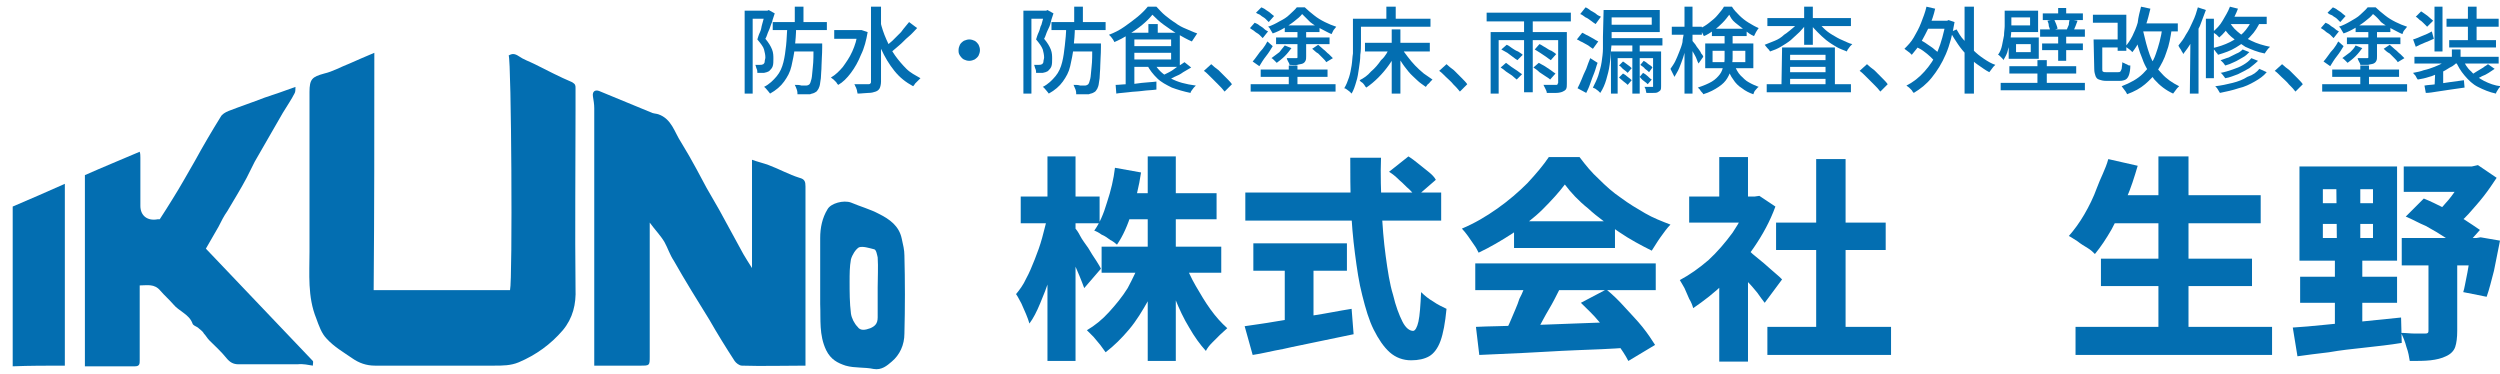 <?xml version="1.0" encoding="utf-8"?>
<!-- Generator: Adobe Illustrator 27.8.1, SVG Export Plug-In . SVG Version: 6.00 Build 0)  -->
<svg version="1.1" id="レイヤー_1" xmlns="http://www.w3.org/2000/svg" xmlns:xlink="http://www.w3.org/1999/xlink" x="0px"
	 y="0px" width="374px" height="56px" viewBox="0 0 374 56" style="enable-background:new 0 0 374 56;" xml:space="preserve">
<style type="text/css">
	.st0{fill:#036EB1;}
</style>
<g>
	<g>
		<path class="st0" d="M111.4,1.6h3.5v1.2h-2.3V14h-1.2V1.6z M114.6,1.6h0.2l0.2-0.1l0.9,0.5c-0.1,0.4-0.3,0.8-0.4,1.3
			c-0.2,0.4-0.3,0.9-0.5,1.3s-0.3,0.9-0.5,1.2c0.5,0.6,0.8,1.1,1,1.6s0.2,1,0.2,1.4c0,0.4,0,0.8-0.1,1.1s-0.3,0.5-0.5,0.7
			c-0.1,0.1-0.2,0.1-0.4,0.2c-0.1,0-0.3,0.1-0.4,0.1s-0.3,0-0.5,0s-0.3,0-0.5,0c0-0.2,0-0.4-0.1-0.6c-0.1-0.2-0.1-0.4-0.2-0.6
			c0.2,0,0.3,0,0.4,0s0.2,0,0.3,0c0.2,0,0.3,0,0.5-0.1c0.1-0.1,0.2-0.2,0.2-0.4s0.1-0.4,0.1-0.6c0-0.4-0.1-0.8-0.2-1.2
			s-0.5-0.9-1-1.5c0.1-0.3,0.2-0.7,0.4-1.1s0.2-0.8,0.3-1.1c0.1-0.4,0.2-0.7,0.3-1.1c0.1-0.3,0.2-0.6,0.2-0.8L114.6,1.6L114.6,1.6z
			 M117.8,4h1.3c0,1.1-0.1,2.1-0.2,3.1s-0.3,1.9-0.5,2.8s-0.6,1.6-1.1,2.3s-1.2,1.3-2.1,1.8c-0.1-0.1-0.2-0.3-0.4-0.5
			s-0.3-0.4-0.5-0.5c0.8-0.4,1.4-1,1.9-1.6s0.8-1.3,1-2.1s0.3-1.6,0.4-2.5S117.7,5,117.8,4z M115.6,3.3h8.1v1.2h-8.1V3.3z
			 M118.4,6.5h3.7v1.2h-3.7V6.5z M118.9,1h1.3v2.8h-1.3V1z M121.7,6.5h1.3c0,0.1,0,0.3,0,0.4s0,0.2,0,0.2c0,1.1-0.1,2-0.1,2.7
			s-0.1,1.4-0.1,1.9c-0.1,0.5-0.1,0.9-0.2,1.2s-0.2,0.5-0.3,0.6c-0.1,0.2-0.3,0.3-0.5,0.4c-0.2,0.1-0.4,0.1-0.6,0.2
			c-0.2,0-0.5,0-0.8,0s-0.7,0-1.1,0c0-0.2,0-0.4-0.1-0.7s-0.2-0.5-0.3-0.7c0.4,0,0.7,0,1,0.1c0.3,0,0.5,0,0.7,0s0.4-0.1,0.5-0.2
			c0.1-0.1,0.2-0.4,0.3-0.8s0.1-1,0.2-1.8s0.1-1.9,0.1-3.2V6.5z"/>
		<path class="st0" d="M128.4,4.5h0.3h0.2l0.9,0.3c-0.2,1.2-0.5,2.4-1,3.4c-0.4,1-0.9,1.9-1.5,2.7s-1.2,1.4-1.9,1.8
			c-0.1-0.1-0.2-0.2-0.3-0.4c-0.1-0.1-0.3-0.3-0.4-0.4c-0.1-0.1-0.3-0.2-0.4-0.3c0.7-0.4,1.3-1,1.8-1.6c0.5-0.7,1-1.4,1.4-2.3
			s0.7-1.8,0.8-2.9V4.5H128.4z M124.8,4.5h4.1v1.3h-4.1C124.8,5.8,124.8,4.5,124.8,4.5z M130.4,1h1.4v11.2c0,0.4-0.1,0.8-0.2,1
			c-0.1,0.2-0.3,0.4-0.6,0.5s-0.6,0.2-1.1,0.2c-0.4,0-1,0.1-1.6,0.1c0-0.1-0.1-0.3-0.1-0.5c-0.1-0.2-0.1-0.4-0.2-0.5
			c-0.1-0.2-0.1-0.3-0.2-0.4c0.5,0,0.9,0,1.3,0c0.4,0,0.7,0,0.8,0s0.2,0,0.3-0.1s0.1-0.1,0.1-0.3V1H130.4z M131.7,3.2
			c0.2,0.9,0.5,1.8,0.9,2.7s0.8,1.7,1.3,2.4s1.1,1.4,1.7,2c0.6,0.6,1.4,1,2.1,1.4c-0.1,0.1-0.2,0.2-0.4,0.4
			c-0.1,0.1-0.3,0.3-0.4,0.4c-0.1,0.2-0.2,0.3-0.3,0.4c-1.1-0.6-2-1.3-2.8-2.3s-1.4-2-2-3.3s-1-2.6-1.3-4L131.7,3.2z M136,3.3
			l1.2,0.9c-0.4,0.4-0.8,0.9-1.3,1.3s-0.9,0.9-1.4,1.3s-0.9,0.8-1.3,1.1l-1-0.7c0.4-0.3,0.8-0.7,1.3-1.1c0.4-0.4,0.9-0.9,1.3-1.3
			C135.3,4.1,135.7,3.7,136,3.3z"/>
		<path class="st0" d="M145,5.9c0.3,0,0.6,0.1,0.8,0.2s0.4,0.3,0.6,0.6c0.1,0.2,0.2,0.5,0.2,0.8s-0.1,0.6-0.2,0.8
			c-0.1,0.2-0.3,0.4-0.6,0.6c-0.2,0.1-0.5,0.2-0.8,0.2s-0.6-0.1-0.8-0.2c-0.2-0.1-0.4-0.3-0.6-0.6s-0.2-0.5-0.2-0.8s0.1-0.6,0.2-0.8
			c0.1-0.2,0.3-0.4,0.6-0.6C144.5,6,144.7,5.9,145,5.9z"/>
		<path class="st0" d="M153.1,1.6h3.5v1.2h-2.3V14h-1.2V1.6z M156.3,1.6h0.2l0.2-0.1l0.9,0.5c-0.1,0.4-0.3,0.8-0.4,1.3
			s-0.3,0.9-0.5,1.3s-0.3,0.9-0.5,1.2c0.5,0.6,0.8,1.1,1,1.6s0.2,1,0.2,1.4c0,0.4,0,0.8-0.1,1.1s-0.3,0.5-0.5,0.7
			c-0.1,0.1-0.2,0.1-0.4,0.2c-0.1,0-0.3,0.1-0.4,0.1c-0.1,0-0.3,0-0.5,0s-0.3,0-0.5,0c0-0.2,0-0.4-0.1-0.6c-0.1-0.2-0.1-0.4-0.2-0.6
			c0.2,0,0.3,0,0.4,0c0.1,0,0.2,0,0.3,0c0.2,0,0.3,0,0.5-0.1c0.1-0.1,0.2-0.2,0.2-0.4s0.1-0.4,0.1-0.6c0-0.4-0.1-0.8-0.2-1.2
			c-0.2-0.5-0.5-0.9-1-1.5c0.1-0.3,0.2-0.7,0.4-1.1s0.2-0.8,0.4-1.1c0.1-0.4,0.2-0.7,0.3-1.1c0.1-0.3,0.2-0.6,0.2-0.8L156.3,1.6
			L156.3,1.6z M159.5,4h1.3c0,1.1-0.1,2.1-0.2,3.1s-0.3,1.9-0.5,2.8s-0.6,1.6-1.1,2.3s-1.2,1.3-2.1,1.8c-0.1-0.1-0.2-0.3-0.4-0.5
			s-0.3-0.4-0.5-0.5c0.8-0.4,1.4-1,1.9-1.6s0.8-1.3,1-2.1s0.3-1.6,0.4-2.5S159.5,5,159.5,4z M157.3,3.3h8.1v1.2h-8.1V3.3z
			 M160.1,6.5h3.7v1.2h-3.7V6.5z M160.7,1h1.3v2.8h-1.3V1z M163.4,6.5h1.3c0,0.1,0,0.3,0,0.4s0,0.2,0,0.2c0,1.1-0.1,2-0.1,2.7
			s-0.1,1.4-0.1,1.9c-0.1,0.5-0.1,0.9-0.2,1.2c-0.1,0.3-0.2,0.5-0.3,0.6c-0.1,0.2-0.3,0.3-0.5,0.4c-0.2,0.1-0.4,0.1-0.6,0.2
			c-0.2,0-0.5,0-0.8,0s-0.7,0-1.1,0c0-0.2,0-0.4-0.1-0.7c-0.1-0.2-0.2-0.5-0.3-0.7c0.4,0,0.7,0,1,0.1c0.3,0,0.5,0,0.7,0
			s0.4-0.1,0.5-0.2c0.1-0.1,0.2-0.4,0.3-0.8c0.1-0.4,0.1-1,0.2-1.8c0.1-0.8,0.1-1.9,0.1-3.2L163.4,6.5L163.4,6.5z"/>
		<path class="st0" d="M172.4,2.2c-0.4,0.5-0.9,1-1.5,1.5s-1.3,1-2,1.4c-0.7,0.5-1.5,0.9-2.2,1.2c0-0.1-0.1-0.2-0.2-0.4
			c-0.1-0.1-0.2-0.3-0.3-0.4s-0.2-0.2-0.3-0.3c0.8-0.3,1.6-0.7,2.3-1.2s1.4-1,2-1.5s1.1-1,1.5-1.5h1.3c0.4,0.4,0.8,0.9,1.3,1.3
			s1,0.8,1.5,1.1c0.5,0.4,1.1,0.7,1.6,0.9s1.1,0.5,1.7,0.7c-0.1,0.2-0.3,0.4-0.4,0.6c-0.1,0.2-0.3,0.4-0.4,0.6
			c-0.7-0.3-1.4-0.7-2.1-1.1s-1.4-0.9-2.1-1.4C173.4,3.2,172.9,2.7,172.4,2.2z M166.9,12.7c0.5,0,1.1-0.1,1.8-0.1s1.4-0.1,2.1-0.2
			c0.8-0.1,1.5-0.1,2.2-0.2v1.2c-0.7,0.1-1.4,0.1-2.1,0.2c-0.7,0.1-1.4,0.1-2.1,0.2c-0.7,0.1-1.3,0.1-1.8,0.2L166.9,12.7z
			 M168.4,4.9h1.3v7.9l-1.3,0.1V4.9z M169.2,4.9h7.3V10h-7.3V8.9h6v-3h-6V4.9z M169.2,6.9h6.5v1h-6.5V6.9z M172.7,9.5
			c0.5,0.9,1.3,1.7,2.4,2.2c1.1,0.6,2.3,0.9,3.8,1.1c-0.1,0.1-0.2,0.2-0.3,0.3s-0.2,0.3-0.3,0.4c-0.1,0.1-0.2,0.3-0.2,0.4
			c-1-0.2-2-0.5-2.8-0.8c-0.8-0.4-1.6-0.8-2.2-1.4c-0.6-0.6-1.1-1.2-1.5-2L172.7,9.5z M171.8,3.6h1.4v1.9h-1.4V3.6z M177.2,9.3
			l1,0.8c-0.4,0.2-0.8,0.5-1.2,0.7c-0.4,0.3-0.8,0.5-1.3,0.7c-0.4,0.2-0.8,0.4-1.2,0.6l-0.8-0.7c0.4-0.2,0.8-0.4,1.2-0.6
			c0.4-0.2,0.8-0.5,1.2-0.8C176.5,9.8,176.9,9.5,177.2,9.3z"/>
		<path class="st0" d="M183.2,13.7c-0.3-0.4-0.6-0.7-1-1.1c-0.4-0.4-0.7-0.7-1.1-1.1s-0.7-0.7-1-0.9l1.1-1c0.3,0.3,0.7,0.6,1.1,0.9
			c0.4,0.4,0.7,0.7,1.1,1.1s0.7,0.7,0.9,1L183.2,13.7z"/>
		<path class="st0" d="M187,4.2l0.7-0.8c0.2,0.1,0.5,0.2,0.7,0.4c0.3,0.2,0.5,0.3,0.7,0.5c0.2,0.2,0.4,0.3,0.6,0.4l-0.8,1
			c-0.1-0.1-0.3-0.3-0.5-0.5s-0.5-0.3-0.7-0.5S187.2,4.4,187,4.2z M187.1,12.6h12.7v1.1h-12.7V12.6z M187.4,9.2
			c0.2-0.2,0.4-0.5,0.7-0.9c0.2-0.3,0.5-0.7,0.8-1c0.3-0.4,0.5-0.7,0.7-1.1l0.8,0.7c-0.3,0.5-0.6,1-1,1.5s-0.7,1-1,1.5L187.4,9.2z
			 M187.9,1.9l0.8-0.8c0.2,0.1,0.5,0.2,0.7,0.4c0.3,0.2,0.5,0.3,0.7,0.5s0.4,0.3,0.5,0.4l-0.8,0.9c-0.1-0.1-0.3-0.3-0.5-0.5
			s-0.5-0.3-0.7-0.5S188.1,2.1,187.9,1.9z M188.6,10.4h10v1.1h-10V10.4z M194.8,2.1c-0.3,0.4-0.7,0.7-1.2,1.1s-1,0.7-1.5,1
			S191,4.8,190.4,5c-0.1-0.2-0.2-0.3-0.3-0.5s-0.2-0.4-0.4-0.5c0.6-0.2,1.2-0.5,1.7-0.8c0.6-0.3,1.1-0.6,1.5-1s0.8-0.7,1.1-1.1h1.2
			c0.4,0.4,0.9,0.8,1.4,1.2s1,0.7,1.6,1s1.1,0.5,1.7,0.7c-0.1,0.1-0.2,0.3-0.4,0.5c-0.1,0.2-0.2,0.4-0.3,0.6c-0.5-0.2-1-0.5-1.6-0.8
			s-1.1-0.6-1.6-1C195.5,2.8,195.1,2.4,194.8,2.1z M192.2,6.8l1,0.4c-0.3,0.4-0.6,0.8-1,1.2c-0.4,0.4-0.8,0.7-1.2,1
			c-0.1-0.1-0.2-0.2-0.4-0.4c-0.1-0.1-0.3-0.3-0.4-0.3c0.4-0.3,0.8-0.6,1.2-0.9C191.6,7.5,191.9,7.2,192.2,6.8z M190.9,5.6h8v1h-8
			V5.6z M192.2,3.8h5.2v1h-5.2V3.8z M194.2,4.4h1.2v4c0,0.3,0,0.5-0.1,0.7s-0.2,0.3-0.4,0.4c-0.2,0.1-0.5,0.1-0.8,0.2s-0.7,0-1.2,0
			c0-0.2-0.1-0.3-0.2-0.5c-0.1-0.2-0.2-0.4-0.2-0.5c0.3,0,0.6,0,0.9,0s0.5,0,0.5,0c0.1,0,0.2,0,0.2-0.1c0,0,0-0.1,0-0.2v-4
			C194.1,4.4,194.2,4.4,194.2,4.4z M192.8,9.8h1.3v3.5h-1.3V9.8z M196.3,7.3l0.9-0.6c0.2,0.2,0.5,0.4,0.8,0.7
			c0.3,0.2,0.5,0.5,0.8,0.7c0.2,0.2,0.4,0.4,0.6,0.6l-1,0.6c-0.1-0.2-0.3-0.4-0.5-0.6s-0.5-0.5-0.7-0.7
			C196.8,7.8,196.6,7.5,196.3,7.3z"/>
		<path class="st0" d="M202.3,2.8h1.3v3.6c0,0.6,0,1.2-0.1,1.8c0,0.7-0.1,1.3-0.2,2c-0.1,0.7-0.2,1.4-0.4,2
			c-0.2,0.7-0.4,1.3-0.7,1.8c-0.1-0.1-0.2-0.2-0.3-0.3s-0.3-0.2-0.4-0.3c-0.1-0.1-0.3-0.2-0.4-0.2c0.3-0.5,0.5-1,0.7-1.6
			s0.3-1.2,0.4-1.8c0.1-0.6,0.1-1.2,0.2-1.8c0-0.6,0-1.1,0-1.6V2.8H202.3z M202.9,2.8H214V4h-11.1V2.8z M207.9,7.1l1.1,0.4
			c-0.3,0.8-0.7,1.5-1.2,2.2s-1,1.3-1.6,1.9c-0.6,0.6-1.2,1.1-1.8,1.5c-0.1-0.1-0.2-0.2-0.3-0.4c-0.1-0.1-0.2-0.3-0.4-0.4
			s-0.2-0.2-0.3-0.3c0.6-0.3,1.2-0.7,1.7-1.3c0.6-0.5,1.1-1.1,1.5-1.7C207.3,8.4,207.6,7.7,207.9,7.1z M204.2,6.4h9.7v1.3h-9.7V6.4z
			 M207.4,1h1.4v2.5h-1.4V1z M208.2,4.4h1.3V14h-1.3V4.4z M209.7,7.1c0.2,0.5,0.5,0.9,0.9,1.4s0.7,0.9,1.1,1.3s0.8,0.8,1.3,1.2
			c0.4,0.3,0.9,0.6,1.3,0.9c-0.1,0.1-0.2,0.2-0.3,0.3s-0.2,0.3-0.4,0.4c-0.1,0.1-0.2,0.3-0.3,0.4c-0.4-0.3-0.9-0.6-1.3-1
			c-0.4-0.4-0.9-0.8-1.3-1.3c-0.4-0.5-0.8-1-1.1-1.5c-0.4-0.5-0.7-1.1-0.9-1.6L209.7,7.1z"/>
		<path class="st0" d="M218.4,13.7c-0.3-0.4-0.6-0.7-1-1.1c-0.3-0.4-0.7-0.7-1.1-1.1s-0.7-0.7-1-0.9l1.1-1c0.3,0.3,0.7,0.6,1.1,0.9
			c0.4,0.4,0.7,0.7,1.1,1.1c0.4,0.4,0.7,0.7,0.9,1L218.4,13.7z"/>
		<path class="st0" d="M222.4,1.9H235v1.3h-12.6V1.9z M223,4.8h10.6V6h-9.4v8H223V4.8z M224.5,10.1l0.8-0.7c0.3,0.2,0.5,0.4,0.8,0.6
			c0.3,0.2,0.6,0.4,0.9,0.6c0.3,0.2,0.5,0.4,0.7,0.5l-0.8,0.8c-0.2-0.2-0.4-0.3-0.7-0.6c-0.3-0.2-0.6-0.4-0.9-0.6
			C225.1,10.5,224.8,10.3,224.5,10.1z M224.6,7.4l0.8-0.7c0.3,0.1,0.5,0.3,0.8,0.5s0.6,0.4,0.9,0.5c0.3,0.2,0.5,0.3,0.7,0.5L227,9
			c-0.2-0.1-0.4-0.3-0.7-0.5s-0.5-0.4-0.8-0.6S224.9,7.6,224.6,7.4z M228,2.7h1.3v11.1H228V2.7z M229.4,10.1l0.8-0.7
			c0.3,0.2,0.6,0.3,0.9,0.5c0.3,0.2,0.6,0.4,0.9,0.6s0.5,0.4,0.7,0.5l-0.8,0.9c-0.2-0.2-0.4-0.3-0.7-0.5s-0.6-0.4-0.9-0.6
			C230,10.5,229.7,10.3,229.4,10.1z M229.6,7.4l0.7-0.8c0.3,0.1,0.5,0.3,0.9,0.5c0.3,0.2,0.6,0.4,0.9,0.5c0.3,0.2,0.5,0.3,0.7,0.5
			L232,9c-0.2-0.1-0.4-0.3-0.7-0.5s-0.6-0.4-0.9-0.6S229.9,7.6,229.6,7.4z M233.1,4.8h1.3v7.7c0,0.3,0,0.6-0.1,0.8s-0.3,0.3-0.5,0.4
			c-0.2,0.1-0.6,0.2-1,0.2s-0.9,0-1.4,0c0-0.2-0.1-0.4-0.2-0.6c-0.1-0.2-0.2-0.4-0.3-0.6c0.3,0,0.5,0,0.8,0s0.5,0,0.7,0s0.3,0,0.4,0
			c0.1,0,0.2,0,0.2-0.1s0.1-0.1,0.1-0.2V4.8z"/>
		<path class="st0" d="M235.9,5.9l0.8-1c0.3,0.1,0.5,0.3,0.8,0.4c0.3,0.2,0.6,0.3,0.9,0.5c0.3,0.2,0.5,0.3,0.7,0.4l-0.8,1.1
			c-0.2-0.1-0.4-0.3-0.7-0.5s-0.6-0.3-0.9-0.5C236.4,6.2,236.2,6,235.9,5.9z M236,13.2c0.2-0.4,0.4-0.8,0.6-1.3
			c0.2-0.5,0.4-1,0.7-1.6c0.2-0.6,0.4-1.1,0.6-1.6l1.1,0.7c-0.2,0.5-0.3,1-0.5,1.5s-0.4,1-0.6,1.6s-0.4,1-0.6,1.4L236,13.2z
			 M236.4,2.1l0.8-1c0.3,0.1,0.5,0.3,0.8,0.5s0.6,0.3,0.8,0.5s0.5,0.3,0.7,0.4l-0.8,1.1c-0.2-0.1-0.4-0.3-0.7-0.5s-0.5-0.4-0.8-0.5
			C236.9,2.4,236.7,2.2,236.4,2.1z M239.9,1.5h1.2v4c0,0.6,0,1.3-0.1,2c0,0.7-0.1,1.5-0.2,2.2c-0.1,0.8-0.3,1.5-0.5,2.2
			s-0.5,1.4-0.9,2c-0.1-0.1-0.2-0.2-0.3-0.3s-0.3-0.2-0.4-0.3c-0.1-0.1-0.3-0.1-0.4-0.2c0.3-0.6,0.6-1.2,0.8-1.8
			c0.2-0.7,0.4-1.3,0.5-2s0.2-1.4,0.2-2c0-0.7,0-1.3,0-1.8L239.9,1.5L239.9,1.5z M240.6,1.5h7.7v3.3h-7.7V3.7h6.5V2.6h-6.5V1.5z
			 M240.7,5.7h8v1.1h-8V5.7z M241,7.7h6.7v1H242V14h-1V7.7z M242.2,11.6l0.6-0.6c0.2,0.1,0.5,0.3,0.7,0.5c0.3,0.2,0.5,0.4,0.6,0.5
			l-0.6,0.7c-0.1-0.1-0.3-0.3-0.6-0.5C242.7,12,242.4,11.8,242.2,11.6z M242.2,9.8l0.6-0.6c0.2,0.1,0.4,0.3,0.7,0.5s0.4,0.3,0.6,0.5
			l-0.6,0.7c-0.1-0.1-0.3-0.3-0.6-0.5S242.5,9.9,242.2,9.8z M244.2,6.2h1.1V14h-1.1V6.2z M245.3,11.5l0.5-0.6
			c0.2,0.1,0.5,0.3,0.7,0.5s0.4,0.4,0.6,0.5l-0.6,0.7c-0.1-0.1-0.3-0.3-0.6-0.5S245.5,11.7,245.3,11.5z M245.4,9.7l0.5-0.6
			c0.2,0.1,0.5,0.3,0.7,0.5c0.3,0.2,0.5,0.3,0.6,0.5l-0.5,0.7c-0.1-0.1-0.3-0.3-0.6-0.5C245.9,10,245.6,9.9,245.4,9.7z M247.4,7.7
			h1.1v5.2c0,0.3,0,0.4-0.1,0.6c-0.1,0.1-0.2,0.2-0.4,0.3s-0.4,0.1-0.7,0.1s-0.6,0-1,0c0-0.1-0.1-0.3-0.1-0.5
			c-0.1-0.2-0.1-0.3-0.2-0.4c0.3,0,0.5,0,0.7,0s0.3,0,0.4,0c0.1,0,0.1,0,0.2,0v-0.1V7.7H247.4z"/>
		<path class="st0" d="M251.9,4.8l0.8,0.3c-0.1,0.6-0.2,1.1-0.4,1.7S252,8,251.8,8.6s-0.4,1.1-0.6,1.6c-0.2,0.5-0.5,0.9-0.7,1.3
			c-0.1-0.2-0.2-0.4-0.3-0.6c-0.1-0.2-0.2-0.4-0.3-0.6c0.2-0.3,0.5-0.7,0.7-1.1c0.2-0.4,0.4-0.9,0.6-1.4c0.2-0.5,0.4-1,0.5-1.5
			C251.7,5.8,251.9,5.3,251.9,4.8z M250.1,4h4.5v1.2h-4.5V4z M252,1h1.2v13H252V1z M253.1,6c0.1,0.1,0.2,0.3,0.4,0.5
			s0.3,0.5,0.5,0.7c0.2,0.3,0.4,0.5,0.5,0.8c0.2,0.2,0.3,0.4,0.3,0.5l-0.7,1c-0.1-0.2-0.2-0.4-0.3-0.7s-0.3-0.6-0.4-0.8
			c-0.2-0.3-0.3-0.6-0.4-0.8c-0.1-0.3-0.3-0.5-0.4-0.6L253.1,6z M258,5h1.2v3.7c0,0.5-0.1,1-0.2,1.5s-0.3,1-0.6,1.5
			c-0.3,0.5-0.7,0.9-1.3,1.3c-0.6,0.4-1.3,0.8-2.3,1.1c0-0.1-0.1-0.2-0.2-0.3s-0.2-0.2-0.3-0.4c-0.1-0.1-0.2-0.2-0.3-0.3
			c0.9-0.3,1.6-0.6,2.1-0.9c0.5-0.3,0.9-0.7,1.2-1.1c0.3-0.4,0.4-0.8,0.5-1.2C258,9.4,258,9,258,8.6V5z M258.7,2.2
			c-0.3,0.4-0.6,0.8-1,1.2s-0.8,0.8-1.3,1.1c-0.5,0.4-1,0.7-1.5,0.9c-0.1-0.2-0.2-0.4-0.3-0.6s-0.2-0.4-0.4-0.5
			c0.5-0.2,1-0.5,1.5-0.9c0.5-0.4,0.9-0.7,1.3-1.2s0.7-0.8,0.9-1.2h1.2c0.3,0.5,0.7,0.9,1.1,1.3s0.9,0.8,1.4,1.1s1,0.6,1.5,0.8
			c-0.1,0.1-0.2,0.3-0.4,0.6c-0.1,0.2-0.2,0.4-0.3,0.6c-0.5-0.2-0.9-0.5-1.4-0.9s-0.9-0.7-1.4-1.1S258.9,2.6,258.7,2.2z M255.1,6.5
			h7.2v3.7h-7.2L255.1,6.5L255.1,6.5z M256.1,4.3h5.2v1.1h-5.2V4.3z M256.2,7.6v1.7h4.9V7.6H256.2z M259.4,9.6
			c0.3,0.7,0.6,1.3,1,1.7s0.8,0.8,1.2,1c0.5,0.3,1,0.5,1.5,0.7c-0.2,0.1-0.3,0.3-0.5,0.5s-0.2,0.4-0.3,0.6c-0.6-0.2-1.2-0.5-1.7-0.9
			c-0.5-0.3-1-0.8-1.3-1.3c-0.4-0.5-0.7-1.2-1-2.1L259.4,9.6z"/>
		<path class="st0" d="M269.2,3.1l1.1,0.4c-0.3,0.4-0.7,0.9-1.1,1.3s-0.9,0.8-1.3,1.2c-0.5,0.4-1,0.7-1.5,1s-1,0.5-1.6,0.7
			c-0.1-0.2-0.2-0.3-0.4-0.5c-0.2-0.2-0.3-0.4-0.4-0.5c0.5-0.2,1-0.4,1.5-0.6s1-0.5,1.4-0.9c0.5-0.3,0.9-0.7,1.3-1
			S268.9,3.5,269.2,3.1z M264.3,12.6h12.6v1.2h-12.6V12.6z M264.4,2.7h12.5v1.2h-12.5V2.7z M266.6,7.1h7.9v6.1h-1.4v-5h-5.3v5.1
			h-1.3L266.6,7.1L266.6,7.1z M267.3,9h6.6v1h-6.6V9z M267.3,10.8h6.6v1h-6.6V10.8z M269.9,1h1.3v5.7h-1.3V1z M271.8,3.1
			c0.3,0.4,0.6,0.7,1,1.1s0.8,0.7,1.3,1s1,0.6,1.5,0.8c0.5,0.2,1,0.5,1.5,0.6c-0.1,0.1-0.2,0.2-0.3,0.3s-0.2,0.3-0.3,0.4
			c-0.1,0.1-0.2,0.3-0.2,0.4c-0.5-0.2-1.1-0.4-1.6-0.7c-0.5-0.3-1-0.6-1.5-1s-0.9-0.8-1.3-1.2s-0.8-0.8-1.1-1.3L271.8,3.1z"/>
		<path class="st0" d="M281.3,13.7c-0.3-0.4-0.6-0.7-1-1.1c-0.4-0.4-0.7-0.7-1.1-1.1s-0.7-0.7-1-0.9l1.1-1c0.3,0.3,0.7,0.6,1.1,0.9
			c0.4,0.4,0.7,0.7,1.1,1.1s0.7,0.7,0.9,1L281.3,13.7z"/>
		<path class="st0" d="M288.2,1l1.3,0.3c-0.2,0.9-0.5,1.8-0.9,2.7c-0.4,0.8-0.8,1.6-1.2,2.3C287,7,286.5,7.6,286,8.2
			c-0.1-0.1-0.2-0.2-0.3-0.3s-0.3-0.2-0.4-0.3c-0.1-0.1-0.3-0.2-0.4-0.3c0.5-0.5,1-1,1.4-1.7s0.8-1.4,1.1-2.2S288,1.9,288.2,1z
			 M291.1,3.1h0.2l0.2-0.1l0.9,0.3c-0.3,1.8-0.7,3.4-1.3,4.8c-0.6,1.4-1.3,2.5-2.1,3.5c-0.8,1-1.7,1.7-2.7,2.3
			c-0.1-0.1-0.2-0.2-0.3-0.4c-0.1-0.1-0.3-0.3-0.4-0.4c-0.1-0.1-0.3-0.2-0.4-0.3c1-0.5,1.9-1.2,2.7-2.1c0.8-0.9,1.5-1.9,2-3.1
			s0.9-2.7,1.2-4.3L291.1,3.1L291.1,3.1z M286.4,6.9l0.7-1c0.4,0.2,0.8,0.4,1.2,0.7c0.4,0.3,0.8,0.5,1.1,0.8
			c0.4,0.3,0.6,0.5,0.9,0.8l-0.7,1.1c-0.2-0.2-0.5-0.5-0.8-0.8s-0.7-0.6-1.1-0.9S286.8,7.1,286.4,6.9z M287.9,3.1h3.5v1.2h-3.5V3.1z
			 M292.7,4.4c0.3,0.5,0.6,1.1,1.1,1.6c0.4,0.5,0.9,1,1.4,1.5s1,0.9,1.6,1.3c0.6,0.4,1.1,0.7,1.7,0.9c-0.1,0.1-0.2,0.2-0.3,0.3
			c-0.1,0.1-0.2,0.3-0.3,0.4c-0.1,0.1-0.2,0.3-0.3,0.4c-0.6-0.3-1.1-0.7-1.7-1.1c-0.6-0.4-1.1-0.9-1.6-1.4s-1-1.1-1.4-1.7
			s-0.8-1.2-1.1-1.8L292.7,4.4z M293.9,1h1.4v13h-1.4V1z"/>
		<path class="st0" d="M299.8,1.6h1.1v2.3c0,0.5,0,1-0.1,1.7c-0.1,0.6-0.2,1.2-0.4,1.8C300.3,8,300,8.5,299.7,9
			c0-0.1-0.1-0.2-0.2-0.3s-0.2-0.2-0.3-0.3c-0.1-0.1-0.2-0.2-0.3-0.2c0.3-0.4,0.5-0.9,0.6-1.4s0.2-1,0.3-1.5c0-0.5,0.1-1,0.1-1.4
			V1.6H299.8z M299.3,12.4h12.6v1.1h-12.6V12.4z M300.4,1.6h4.5v3.2h-4.5v-1h3.3V2.6h-3.3V1.6z M300.5,5.6h4.5v3.2h-4.5v-1h3.3V6.6
			h-3.3V5.6z M300.5,5.7h1.1v2.7h-1.1V5.7z M300.6,9.9h10V11h-10V9.9z M304.8,9h1.4v4.1h-1.4V9z M305.2,4.4h6.7v1.1h-6.7V4.4z
			 M305.5,6.5h6.1v1h-6.1V6.5z M305.6,2h6v1h-6V2z M306.3,3.1l1-0.2c0.1,0.2,0.2,0.5,0.3,0.7c0.1,0.3,0.2,0.5,0.2,0.7l-1.1,0.3
			c0-0.2-0.1-0.4-0.2-0.7C306.5,3.6,306.4,3.3,306.3,3.1z M307.9,1.2h1.2v1.6h-1.2V1.2z M307.9,4.9h1.2v4.2h-1.2V4.9z M309.6,2.9
			l1.2,0.2c-0.1,0.3-0.2,0.5-0.3,0.8c-0.1,0.2-0.2,0.5-0.3,0.7l-1-0.2c0.1-0.2,0.2-0.5,0.3-0.7C309.5,3.3,309.6,3.1,309.6,2.9z"/>
		<path class="st0" d="M313.2,2.2h4.9v5.4h-1.3V3.4h-3.7V2.2H313.2z M313.2,5.9h1.3v4.4c0,0.2,0,0.4,0.1,0.4
			c0.1,0.1,0.3,0.1,0.5,0.1c0.1,0,0.2,0,0.3,0s0.3,0,0.5,0s0.4,0,0.5,0s0.3,0,0.4,0c0.2,0,0.3,0,0.4-0.1s0.1-0.2,0.2-0.4
			c0-0.2,0.1-0.6,0.1-1c0.1,0.1,0.2,0.1,0.4,0.2c0.1,0.1,0.3,0.1,0.4,0.2s0.3,0.1,0.4,0.1c0,0.6-0.1,1.1-0.2,1.4
			c-0.1,0.3-0.3,0.6-0.5,0.7c-0.2,0.1-0.5,0.2-0.9,0.2c-0.1,0-0.2,0-0.4,0s-0.4,0-0.6,0s-0.4,0-0.6,0s-0.3,0-0.4,0
			c-0.5,0-0.8-0.1-1.1-0.2c-0.3-0.1-0.4-0.3-0.5-0.5c-0.1-0.3-0.2-0.6-0.2-1.1L313.2,5.9L313.2,5.9z M313.9,5.9h3.4v1.2h-3.4V5.9z
			 M323.5,4.1l1.4,0.2c-0.2,1.3-0.4,2.5-0.8,3.5c-0.3,1-0.8,1.9-1.3,2.7s-1.2,1.5-1.9,2.1s-1.6,1.1-2.7,1.5c0-0.1-0.1-0.2-0.2-0.4
			c-0.1-0.1-0.2-0.3-0.3-0.4c-0.1-0.1-0.2-0.3-0.3-0.4c1.3-0.5,2.4-1.1,3.2-1.9c0.8-0.8,1.5-1.7,1.9-2.9
			C322.9,7,323.3,5.6,323.5,4.1z M320.3,1l1.4,0.3c-0.2,0.8-0.4,1.7-0.7,2.5c-0.3,0.8-0.6,1.5-0.9,2.2s-0.7,1.3-1.1,1.8
			c-0.1-0.1-0.2-0.2-0.3-0.3c-0.1-0.1-0.3-0.2-0.4-0.3C318.2,7.1,318,7,317.9,7c0.4-0.4,0.8-1,1.1-1.6s0.6-1.3,0.8-2
			C319.9,2.5,320.1,1.8,320.3,1z M320.6,4.6c0.3,1.3,0.6,2.5,1,3.6s1,2,1.8,2.8c0.7,0.8,1.6,1.4,2.6,1.9c-0.1,0.1-0.2,0.2-0.3,0.3
			c-0.1,0.1-0.2,0.3-0.3,0.4c-0.1,0.1-0.2,0.3-0.3,0.4c-1.1-0.5-2-1.2-2.8-2.1c-0.7-0.9-1.4-1.9-1.8-3.1c-0.5-1.2-0.9-2.5-1.1-4
			L320.6,4.6z M320,3.5h5.8v1.2H320V3.5z"/>
		<path class="st0" d="M328.8,1.1l1.2,0.4c-0.3,0.8-0.6,1.6-0.9,2.4c-0.4,0.8-0.8,1.6-1.2,2.3c-0.4,0.7-0.9,1.4-1.3,1.9
			c0-0.1-0.1-0.3-0.2-0.4c-0.1-0.2-0.2-0.4-0.3-0.5c-0.1-0.2-0.2-0.3-0.2-0.4c0.4-0.5,0.8-1,1.1-1.6c0.4-0.6,0.7-1.2,1-1.9
			C328.4,2.5,328.6,1.8,328.8,1.1z M327.7,4.7l1.2-1.2l0,0V14h-1.3L327.7,4.7L327.7,4.7z M330,2.8h1.2v8.9H330V2.8z M333.6,1
			l1.2,0.3c-0.3,0.8-0.7,1.6-1.2,2.4s-1,1.4-1.6,1.9c-0.1-0.1-0.2-0.2-0.3-0.3c-0.1-0.1-0.2-0.2-0.4-0.3c-0.1-0.1-0.2-0.2-0.3-0.2
			c0.6-0.5,1.1-1,1.5-1.7S333.3,1.8,333.6,1z M337,2.8l1.2,0.3c-0.4,0.9-0.9,1.7-1.5,2.3c-0.6,0.7-1.4,1.2-2.2,1.7
			c-0.8,0.5-1.7,0.8-2.7,1.1c0-0.1-0.1-0.2-0.2-0.3c-0.1-0.1-0.2-0.3-0.3-0.4s-0.2-0.2-0.3-0.3c0.9-0.2,1.8-0.5,2.6-0.9
			c0.8-0.4,1.5-0.9,2-1.4S336.7,3.5,337,2.8z M338,10.3l1.1,0.5c-0.5,0.6-1.1,1-1.8,1.4c-0.7,0.4-1.5,0.8-2.4,1
			c-0.9,0.3-1.8,0.5-2.8,0.7c-0.1-0.2-0.2-0.3-0.3-0.5c-0.1-0.2-0.3-0.4-0.4-0.5c0.9-0.1,1.8-0.3,2.6-0.5c0.8-0.2,1.6-0.5,2.2-0.9
			C337.1,11.2,337.6,10.8,338,10.3z M335.5,7.4l1,0.4c-0.3,0.3-0.6,0.6-1,0.8s-0.8,0.5-1.3,0.7c-0.4,0.2-0.9,0.4-1.3,0.5
			c-0.1-0.1-0.2-0.3-0.3-0.4c-0.1-0.1-0.3-0.3-0.4-0.4c0.4-0.1,0.8-0.3,1.2-0.4c0.4-0.2,0.8-0.4,1.2-0.6
			C334.9,7.9,335.2,7.7,335.5,7.4z M336.8,8.7l1,0.4c-0.4,0.4-0.8,0.7-1.3,1.1c-0.5,0.3-1.1,0.6-1.7,0.9c-0.6,0.2-1.2,0.5-1.9,0.6
			c-0.1-0.1-0.2-0.3-0.3-0.4s-0.2-0.3-0.4-0.4c0.6-0.1,1.2-0.3,1.8-0.5c0.6-0.2,1.1-0.4,1.6-0.7C336.1,9.4,336.5,9.1,336.8,8.7z
			 M333.4,3.1c0.3,0.5,0.7,1.1,1.3,1.6c0.6,0.5,1.2,1,2.1,1.4c0.8,0.4,1.8,0.7,2.8,0.9c-0.1,0.1-0.2,0.2-0.3,0.3
			c-0.1,0.1-0.2,0.3-0.3,0.4c-0.1,0.1-0.1,0.2-0.2,0.3c-1.1-0.2-2-0.6-2.9-1c-0.8-0.5-1.5-1-2.1-1.5s-1-1.1-1.3-1.7L333.4,3.1z
			 M333.4,2.5h5.7v1.1h-6.3L333.4,2.5z"/>
		<path class="st0" d="M343.4,13.7c-0.3-0.4-0.6-0.7-1-1.1c-0.3-0.4-0.7-0.7-1.1-1.1s-0.7-0.7-1-0.9l1.1-1c0.3,0.3,0.7,0.6,1.1,0.9
			c0.4,0.4,0.7,0.7,1.1,1.1c0.4,0.4,0.7,0.7,0.9,1L343.4,13.7z"/>
		<path class="st0" d="M347.2,4.2l0.7-0.8c0.2,0.1,0.5,0.2,0.7,0.4s0.5,0.3,0.7,0.5c0.2,0.2,0.4,0.3,0.6,0.4l-0.8,1
			c-0.1-0.1-0.3-0.3-0.5-0.5s-0.5-0.3-0.7-0.5S347.5,4.4,347.2,4.2z M347.4,12.6h12.7v1.1h-12.7V12.6z M347.6,9.2
			c0.2-0.2,0.4-0.5,0.7-0.9c0.2-0.3,0.5-0.7,0.8-1c0.3-0.4,0.5-0.7,0.7-1.1l0.8,0.7c-0.3,0.5-0.6,1-1,1.5s-0.7,1-1,1.5L347.6,9.2z
			 M348.2,1.9l0.8-0.8c0.2,0.1,0.5,0.2,0.7,0.4c0.3,0.2,0.5,0.3,0.7,0.5s0.4,0.3,0.5,0.4l-0.8,0.9c-0.1-0.1-0.3-0.3-0.5-0.5
			s-0.5-0.3-0.7-0.5C348.6,2.2,348.4,2.1,348.2,1.9z M348.9,10.4h10v1.1h-10V10.4z M355,2.1c-0.3,0.4-0.7,0.7-1.2,1.1s-1,0.7-1.5,1
			s-1.1,0.6-1.7,0.8c-0.1-0.2-0.2-0.3-0.3-0.5s-0.2-0.4-0.4-0.5c0.6-0.2,1.2-0.5,1.7-0.8s1.1-0.6,1.5-1s0.8-0.7,1.1-1.1h1.2
			c0.4,0.4,0.9,0.8,1.4,1.2s1,0.7,1.6,1s1.1,0.5,1.7,0.7c-0.1,0.1-0.2,0.3-0.4,0.5s-0.2,0.4-0.3,0.6c-0.5-0.2-1-0.5-1.6-0.8
			s-1.1-0.6-1.6-1C355.8,2.8,355.4,2.4,355,2.1z M352.4,6.8l1,0.4c-0.3,0.4-0.6,0.8-1,1.2s-0.8,0.7-1.2,1c-0.1-0.1-0.2-0.2-0.4-0.4
			c-0.1-0.1-0.3-0.3-0.4-0.3c0.4-0.3,0.8-0.6,1.2-0.9C351.9,7.5,352.2,7.2,352.4,6.8z M351.1,5.6h8v1h-8V5.6z M352.4,3.8h5.2v1h-5.2
			V3.8z M354.4,4.4h1.2v4c0,0.3,0,0.5-0.1,0.7s-0.2,0.3-0.4,0.4c-0.2,0.1-0.5,0.1-0.8,0.2c-0.3,0-0.7,0-1.2,0c0-0.2-0.1-0.3-0.2-0.5
			s-0.2-0.4-0.2-0.5c0.3,0,0.6,0,0.9,0s0.5,0,0.5,0c0.1,0,0.2,0,0.2-0.1c0,0,0-0.1,0-0.2v-4C354.3,4.4,354.4,4.4,354.4,4.4z
			 M353.1,9.8h1.3v3.5h-1.3V9.8z M356.6,7.3l0.9-0.6c0.2,0.2,0.5,0.4,0.8,0.7c0.3,0.2,0.5,0.5,0.8,0.7c0.2,0.2,0.4,0.4,0.6,0.6
			l-1,0.6c-0.1-0.2-0.3-0.4-0.5-0.6s-0.5-0.5-0.7-0.7C357.1,7.8,356.8,7.5,356.6,7.3z"/>
		<path class="st0" d="M366.7,8.8l1,0.4c-0.3,0.3-0.7,0.7-1.2,0.9c-0.5,0.3-0.9,0.6-1.5,0.8s-1.1,0.5-1.6,0.6
			c-0.6,0.2-1.1,0.3-1.7,0.4c-0.1-0.1-0.2-0.3-0.3-0.5c-0.1-0.2-0.3-0.3-0.4-0.5c0.5-0.1,1.1-0.2,1.6-0.4c0.5-0.1,1.1-0.3,1.6-0.5
			s1-0.4,1.4-0.7S366.4,9.1,366.7,8.8z M361,5.9c0.4-0.1,0.8-0.3,1.3-0.5s1-0.4,1.5-0.7l0.3,1.1c-0.4,0.2-0.9,0.4-1.4,0.6
			s-0.9,0.4-1.3,0.6L361,5.9z M361.2,8.5h12.6v1h-12.6V8.5z M361.4,2.5l0.8-0.8c0.3,0.2,0.6,0.4,1,0.7c0.3,0.3,0.6,0.5,0.8,0.7
			L363.1,4c-0.1-0.1-0.3-0.3-0.5-0.5S362.2,3.1,362,3C361.8,2.8,361.6,2.6,361.4,2.5z M362.7,12.8c0.5-0.1,1.1-0.1,1.7-0.2
			c0.6-0.1,1.3-0.2,2-0.3s1.4-0.2,2.2-0.3l0.1,1.1c-0.7,0.1-1.4,0.2-2.1,0.3s-1.4,0.2-2,0.3s-1.2,0.2-1.7,0.2L362.7,12.8z M364.2,1
			h1.2v6.7h-1.2V1z M364.3,10.9l0.7-0.7l0.5,0.2v2.8h-1.3L364.3,10.9L364.3,10.9z M366,2.8h7.8V4H366V2.8z M366.4,6h7v1.1h-7V6z
			 M366.8,7.4h1.3v1.7h-1.3V7.4z M368.4,8.8c0.3,0.7,0.7,1.4,1.3,1.9c0.5,0.6,1.2,1,1.9,1.4c0.8,0.4,1.6,0.7,2.5,0.8
			c-0.1,0.1-0.3,0.3-0.4,0.5s-0.3,0.4-0.3,0.6c-1-0.2-1.9-0.6-2.7-1c-0.8-0.4-1.4-1-2-1.7s-1-1.4-1.4-2.3L368.4,8.8z M369.2,1h1.3
			v5.7h-1.3V1z M372.2,9.6l1,0.7c-0.3,0.2-0.6,0.4-0.9,0.6c-0.3,0.2-0.7,0.4-1,0.5c-0.3,0.2-0.6,0.3-0.9,0.4l-0.8-0.6
			c0.3-0.1,0.6-0.3,0.9-0.5s0.7-0.4,1-0.6C371.7,9.9,372,9.8,372.2,9.6z"/>
		<path class="st0" d="M156.7,32.4l2.2,0.9c-0.2,1.4-0.5,2.7-0.8,4.2c-0.3,1.4-0.7,2.8-1.1,4.1c-0.4,1.4-0.9,2.6-1.4,3.8
			s-1,2.2-1.6,3c-0.1-0.4-0.3-0.9-0.5-1.4s-0.5-1.1-0.7-1.6c-0.3-0.5-0.5-1-0.8-1.4c0.5-0.6,1.1-1.4,1.5-2.3
			c0.5-0.9,0.9-1.9,1.3-2.9c0.4-1,0.8-2.1,1.1-3.2C156.2,34.4,156.5,33.4,156.7,32.4z M152.7,29.4h11.8v4h-11.8V29.4z M156.7,23.4
			h4.2V54h-4.2V23.4z M160.8,34.1c0.2,0.2,0.5,0.6,0.8,1.2s0.8,1.2,1.2,1.8c0.4,0.7,0.8,1.3,1.2,1.9c0.4,0.6,0.6,1,0.7,1.2l-2.5,2.9
			c-0.2-0.5-0.4-1.1-0.7-1.8s-0.6-1.4-0.9-2.1c-0.3-0.7-0.7-1.4-1-2s-0.6-1.2-0.8-1.6L160.8,34.1z M170.7,38.9l3.3,1
			c-0.6,1.7-1.3,3.4-2.2,5s-1.8,3.1-2.9,4.4c-1.1,1.3-2.2,2.4-3.5,3.4c-0.2-0.3-0.5-0.7-0.8-1.1c-0.3-0.4-0.7-0.8-1-1.2
			c-0.4-0.4-0.7-0.7-1-1c1.2-0.7,2.3-1.6,3.3-2.7c1-1.1,2-2.3,2.8-3.6C169.5,41.6,170.1,40.3,170.7,38.9z M166.8,25.1l3.9,0.7
			c-0.3,2.1-0.8,4-1.4,6c-0.6,1.9-1.3,3.5-2.2,4.8c-0.2-0.2-0.6-0.5-1-0.7c-0.4-0.3-0.8-0.6-1.3-0.8c-0.4-0.3-0.8-0.5-1.1-0.6
			c0.8-1.1,1.4-2.5,1.9-4.2C166.2,28.5,166.6,26.8,166.8,25.1z M164.8,36.9h17.9v3.9h-17.9V36.9z M168.2,28.9H182v3.9h-13.8V28.9z
			 M171.7,23.4h4.2V54h-4.2V23.4z M177.2,39.1c0.4,1.2,1,2.5,1.7,3.7s1.4,2.4,2.2,3.5s1.6,2,2.5,2.8c-0.3,0.3-0.7,0.6-1.1,1
			c-0.4,0.4-0.8,0.8-1.2,1.2s-0.7,0.8-0.9,1.2c-0.9-1-1.7-2.1-2.5-3.5c-0.8-1.3-1.5-2.8-2.1-4.3s-1.2-3.1-1.6-4.6L177.2,39.1z"/>
		<path class="st0" d="M186.2,48.8c1.3-0.2,2.9-0.4,4.6-0.7c1.8-0.3,3.6-0.6,5.6-0.9c2-0.3,3.9-0.7,5.8-1l0.3,3.8
			c-1.8,0.4-3.5,0.7-5.3,1.1c-1.8,0.4-3.5,0.7-5.2,1.1c-1.7,0.3-3.2,0.7-4.6,0.9L186.2,48.8z M186.3,28.8h29.3V33h-29.3V28.8z
			 M187.5,36.4h14v4.1h-14V36.4z M192.2,38.8h4.3v10.8h-4.3V38.8z M202,23.6h4.6c-0.1,2.5,0,5.1,0.1,7.6s0.3,4.9,0.6,7.1
			c0.3,2.2,0.6,4.2,1.1,5.8c0.4,1.7,0.9,3,1.4,4s1.1,1.4,1.6,1.4c0.3,0,0.6-0.5,0.8-1.4s0.3-2.4,0.4-4.4c0.5,0.5,1.1,1,1.8,1.4
			c0.7,0.5,1.4,0.8,2,1.1c-0.2,2.1-0.5,3.7-0.9,4.8s-1,1.9-1.7,2.3c-0.7,0.4-1.6,0.6-2.7,0.6c-1.2,0-2.3-0.4-3.2-1.2s-1.7-2-2.4-3.4
			s-1.2-3.1-1.7-5.1c-0.5-1.9-0.8-4-1.1-6.3s-0.5-4.6-0.6-7.1S202,26,202,23.6z M207.8,25.7l2.9-2.3c0.5,0.3,1,0.7,1.5,1.1
			s1,0.8,1.5,1.2c0.5,0.4,0.9,0.8,1.1,1.2l-3,2.6c-0.2-0.4-0.6-0.8-1-1.2c-0.5-0.4-0.9-0.9-1.4-1.3C208.8,26.4,208.3,26,207.8,25.7z
			"/>
		<path class="st0" d="M234.1,27.6c-0.9,1.2-2,2.4-3.3,3.7s-2.8,2.4-4.5,3.6c-1.7,1.1-3.4,2.1-5.1,2.9c-0.2-0.4-0.4-0.8-0.7-1.2
			s-0.6-0.9-0.9-1.3c-0.3-0.4-0.6-0.8-0.9-1.1c1.9-0.8,3.6-1.8,5.3-3s3.2-2.5,4.5-3.8c1.3-1.4,2.4-2.7,3.2-3.9h4.6
			c0.9,1.2,1.8,2.3,2.9,3.3c1,1,2.1,2,3.3,2.8c1.2,0.9,2.4,1.6,3.6,2.3s2.5,1.2,3.8,1.7c-0.5,0.5-1,1.2-1.5,1.9s-0.9,1.4-1.3,2
			c-1.6-0.8-3.3-1.7-4.9-2.8c-1.6-1.1-3.2-2.2-4.6-3.5C236.1,30,235,28.8,234.1,27.6z M220.7,39.4h27v4h-27V39.4z M220.8,48.9
			c2-0.1,4.2-0.1,6.7-0.2c2.5-0.1,5.2-0.2,8-0.3s5.5-0.2,8.2-0.3l-0.1,3.9c-2.6,0.2-5.3,0.3-8,0.4c-2.7,0.1-5.3,0.3-7.7,0.4
			c-2.4,0.1-4.6,0.2-6.6,0.3L220.8,48.9z M228.4,42l4.9,1.3c-0.5,1-1,2-1.6,3s-1.1,2-1.6,2.9s-1,1.7-1.5,2.4l-3.8-1.2
			c0.4-0.8,0.9-1.7,1.3-2.7c0.4-1,0.9-2,1.2-3C227.8,43.8,228.1,42.9,228.4,42z M226.5,33.1h15.1v4h-15.1V33.1z M236.5,45.3l3.8-2
			c1,0.8,1.9,1.7,2.8,2.7c0.9,1,1.8,1.9,2.6,2.9s1.4,1.9,1.9,2.7l-4,2.4c-0.4-0.8-1-1.7-1.8-2.8c-0.8-1-1.6-2.1-2.6-3.1
			C238.4,47.1,237.4,46.2,236.5,45.3z"/>
		<path class="st0" d="M261.7,29.4h0.8l0.7-0.1l2.4,1.6c-0.8,2.2-1.9,4.2-3.2,6.1c-1.3,1.9-2.7,3.7-4.3,5.2
			c-1.6,1.6-3.2,2.8-4.8,3.9c-0.1-0.4-0.3-0.9-0.6-1.4c-0.2-0.5-0.5-1.1-0.7-1.6c-0.3-0.5-0.5-0.9-0.7-1.2c1.5-0.8,2.9-1.8,4.3-3
			c1.3-1.2,2.5-2.6,3.6-4.1c1-1.5,1.9-3.1,2.4-4.6v-0.8C261.6,29.4,261.7,29.4,261.7,29.4z M252.7,29.4h10.6v3.9h-10.6L252.7,29.4
			L252.7,29.4z M257.2,23.5h4.3v7.7h-4.3V23.5z M257.2,40.9l4.3-5.1v18.3h-4.3V40.9z M261,37c0.3,0.2,0.7,0.5,1.2,1
			c0.5,0.4,1.1,0.9,1.7,1.4s1.1,1,1.6,1.4s0.9,0.8,1.1,1l-2.6,3.5c-0.3-0.4-0.7-0.9-1.1-1.5c-0.5-0.6-0.9-1.1-1.5-1.7
			c-0.5-0.6-1-1.2-1.5-1.7s-0.9-1-1.3-1.3L261,37z M264.4,48.9h18.5v4.2h-18.5V48.9z M265.7,33.3h16.4v4.1h-16.4V33.3z M271.7,23.8
			h4.4V51h-4.4V23.8z"/>
		<path class="st0" d="M315.4,23.8l4.4,1c-0.5,1.7-1,3.3-1.7,4.9s-1.4,3.1-2.2,4.6c-0.8,1.4-1.6,2.6-2.5,3.7
			c-0.3-0.3-0.6-0.6-1.1-0.9c-0.5-0.3-1-0.6-1.5-1c-0.5-0.3-0.9-0.6-1.3-0.8c0.8-0.9,1.6-2,2.3-3.2c0.7-1.2,1.4-2.6,1.9-4
			S315,25.3,315.4,23.8z M310.5,48.9h29.4v4.2h-29.4V48.9z M314.3,38.7h22.6v4.1h-22.6V38.7z M315.6,29.2h22.6v4.2h-22.6V29.2z
			 M322.9,23.4h4.5V51h-4.5V23.4z"/>
		<path class="st0" d="M343,49c1.4-0.1,2.9-0.2,4.7-0.4c1.8-0.2,3.6-0.3,5.6-0.5s3.9-0.4,5.9-0.6l0.1,3.8c-1.8,0.3-3.7,0.5-5.5,0.7
			c-1.9,0.2-3.7,0.4-5.4,0.7c-1.7,0.2-3.3,0.4-4.7,0.6L343,49z M344,24.9h14.6V39H344V24.9z M344.1,41.4h14.5v3.9h-14.5V41.4z
			 M347.5,28.3v2.1h7.5v-2.1H347.5z M347.5,33.5v2.1h7.5v-2.1H347.5z M349.5,26.1h3.6v10.7h0.3v12.1h-4.1V36.8h0.3L349.5,26.1
			L349.5,26.1z M363.3,37.6h4.3v11.9c0,1-0.1,1.8-0.3,2.4c-0.2,0.6-0.7,1.1-1.4,1.4c-0.6,0.3-1.4,0.5-2.3,0.6s-1.9,0.1-3.1,0.1
			c-0.1-0.6-0.2-1.3-0.5-2.1c-0.2-0.8-0.5-1.5-0.8-2.1c0.7,0,1.4,0.1,2.1,0.1s1.2,0,1.4,0c0.2,0,0.4,0,0.5-0.1s0.1-0.2,0.1-0.4
			L363.3,37.6L363.3,37.6z M359.3,35.6h11.9v4.1h-11.9V35.6z M359.6,24.9h11v3.8h-11V24.9z M359.9,32.4l2.7-2.7c1,0.4,2,0.9,3,1.4
			c1,0.6,2,1.2,3,1.7c0.9,0.6,1.7,1.1,2.4,1.6l-2.7,3c-0.6-0.5-1.4-1.1-2.4-1.8c-0.9-0.6-1.9-1.2-3-1.8
			C361.9,33.4,360.9,32.8,359.9,32.4z M368.7,24.9h1.1l0.9-0.2l2.8,1.9c-0.6,0.9-1.2,1.8-1.9,2.7c-0.7,0.9-1.5,1.8-2.3,2.7
			s-1.7,1.6-2.5,2.2c-0.3-0.4-0.6-0.8-1.1-1.3s-0.9-0.9-1.2-1.1c0.6-0.5,1.2-1.2,1.8-1.9c0.6-0.7,1.1-1.5,1.6-2.2
			c0.5-0.8,0.8-1.4,1.1-2v-0.8C369,24.9,368.7,24.9,368.7,24.9z M369.9,35.6h0.6l0.6-0.1L374,36c-0.3,1.5-0.6,3-0.9,4.5
			c-0.4,1.5-0.7,2.8-1.1,3.9l-3.5-0.7c0.2-0.6,0.3-1.4,0.5-2.3s0.3-1.8,0.5-2.7s0.3-1.8,0.4-2.7V35.6z"/>
	</g>
	<g>
		<path class="st0" d="M56,7.9c-1.4,0.6-2.6,1.1-3.7,1.6C51,10,49.8,10.7,48.5,11c-1.8,0.5-2.2,0.8-2.2,2.8c0,8,0,16,0,23.9
			c0,3.3-0.3,6.7,1,9.9c0.4,1.1,0.8,2.3,1.6,3.1c1.1,1.2,2.5,2,3.8,2.9c1,0.7,2.1,1.1,3.4,1.1c5.9,0,11.8,0,17.8,0
			c1.3,0,2.5,0,3.7-0.5c2.6-1.1,4.8-2.7,6.6-4.8c1.5-1.8,2-3.9,1.9-6.2c-0.1-8.9,0-17.8,0-26.7c0-1.1,0-2.2,0-3.3
			c0-0.4,0-0.6-0.5-0.9c-1.9-0.8-3.8-1.8-5.6-2.7c-0.8-0.4-1.7-0.7-2.4-1.2C77,8,76.6,8,76.1,8.3c0.4,0.8,0.6,33.5,0.2,35.1
			c-6.8,0-13.5,0-20.4,0C56,31.6,56,19.9,56,7.9z"/>
		<path class="st0" d="M120.5,54.7c0-1.4,0-2.8,0-4.1c0-7.6,0-15.1,0-22.7c0-0.7-0.1-1.1-0.9-1.3c-1.6-0.5-3-1.3-4.6-1.9
			c-0.8-0.3-1.7-0.5-2.5-0.8c0,5.6,0,10.8,0,16.2c-0.5-0.8-0.9-1.4-1.3-2.1c-1.2-2.2-2.4-4.4-3.6-6.6c-0.6-1.1-1.3-2.2-1.9-3.3
			c-0.5-0.9-1-1.9-1.5-2.8c-0.7-1.3-1.5-2.7-2.3-4c-1-1.5-1.4-3.5-3.4-4.2c-0.3-0.1-0.6-0.1-0.9-0.2c-2.7-1.1-5.3-2.2-8-3.3
			c-0.6-0.2-1,0.1-0.9,0.8c0.1,0.6,0.2,1.2,0.2,1.8c0,12.4,0,24.9,0,37.3c0,0.4,0,0.8,0,1.2c2.4,0,4.6,0,6.9,0c1.4,0,1.4,0,1.4-1.4
			c0-6.3,0-12.5,0-18.8c0-0.3,0-0.7,0-1.2c0.8,1.1,1.6,1.9,2.2,2.9c0.5,0.9,0.8,1.9,1.4,2.8c1.7,3,3.5,5.9,5.3,8.8
			c1.2,2.1,2.5,4.2,3.8,6.2c0.2,0.3,0.7,0.7,1.1,0.7C114,54.8,117.1,54.7,120.5,54.7z"/>
		<path class="st0" d="M46.8,54.7c0-0.3,0.1-0.6,0-0.7c-5.3-5.6-10.7-11.2-16-16.8c0.6-1.1,1.3-2.2,1.9-3.3c0.4-0.8,0.8-1.6,1.3-2.3
			c1-1.7,2-3.3,2.9-5c0.4-0.8,0.8-1.6,1.2-2.4c1.4-2.4,2.8-4.9,4.2-7.3c0.6-1,1.3-2,1.8-3c0.1-0.2,0.1-0.6,0.1-0.9
			c-1.6,0.6-3.1,1.1-4.6,1.6c-1.8,0.7-3.6,1.3-5.4,2c-0.5,0.2-1,0.5-1.2,0.9c-1.3,2.1-2.6,4.3-3.8,6.5c-1.1,1.9-2.2,3.9-3.4,5.8
			c-0.6,1-1.2,1.9-1.9,3c0.1,0-0.1,0-0.3,0c-1.5,0.3-2.6-0.5-2.6-2c0-2.4,0-4.8,0-7.2c0-0.3,0-0.6-0.1-0.9c-2.8,1.2-5.5,2.3-8.2,3.5
			c0,9.5,0,19,0,28.6c2.5,0,5,0,7.5,0c0.7,0,0.7-0.4,0.7-0.9c0-3.7,0-7.4,0-11.2c1.1,0,2.2-0.3,3.1,0.8c0.6,0.7,1.3,1.3,1.9,2
			c0.9,1.1,2.4,1.5,2.9,2.9c0.1,0.3,0.5,0.4,0.8,0.6c0.3,0.3,0.7,0.5,0.9,0.9c0.3,0.3,0.5,0.7,0.8,1c0.9,0.9,1.8,1.7,2.6,2.7
			c0.5,0.6,1,0.9,1.8,0.9c2.9,0,5.9,0,8.8,0C45.4,54.4,46.1,54.6,46.8,54.7z"/>
		<path class="st0" d="M9.7,54.7c0-9,0-18,0-27.2c-2.7,1.2-5.2,2.3-7.8,3.4c0,7.9,0,15.9,0,23.9C4.5,54.7,7,54.7,9.7,54.7z"/>
		<path class="st0" d="M135.3,38.2c0-0.8-0.2-1.6-0.4-2.5c-0.4-1.9-1.8-2.9-3.4-3.7c-1.3-0.7-2.8-1.1-4.2-1.7c-1.1-0.4-3,0.1-3.5,1
			c-0.8,1.3-1.1,2.8-1.1,4.3c0,2.1,0,4.3,0,6.4c0,1.2,0,2.3,0,3.5c0.1,2.3-0.2,4.6,0.9,6.9c0.7,1.4,1.7,1.9,2.9,2.3
			c1.4,0.4,2.8,0.2,4.2,0.5c1.2,0.2,2-0.5,2.7-1.1c1.2-1,1.9-2.5,1.9-4.2C135.4,46,135.4,42.1,135.3,38.2z M130.2,49.1
			c-0.8,0.3-1.5,0.4-1.9-0.2c-0.5-0.5-0.9-1.3-1-2c-0.2-1.6-0.2-3.2-0.2-4.8c0-1.1,0-2.2,0.2-3.3c0.2-0.7,0.7-1.5,1.2-1.8
			c0.6-0.2,1.5,0.1,2.3,0.3c0.3,0.1,0.4,0.8,0.5,1.2c0.1,1.5,0,3,0,4.5s0,3,0,4.5C131.3,48.4,130.9,48.8,130.2,49.1z"/>
	</g>
</g>
</svg>
